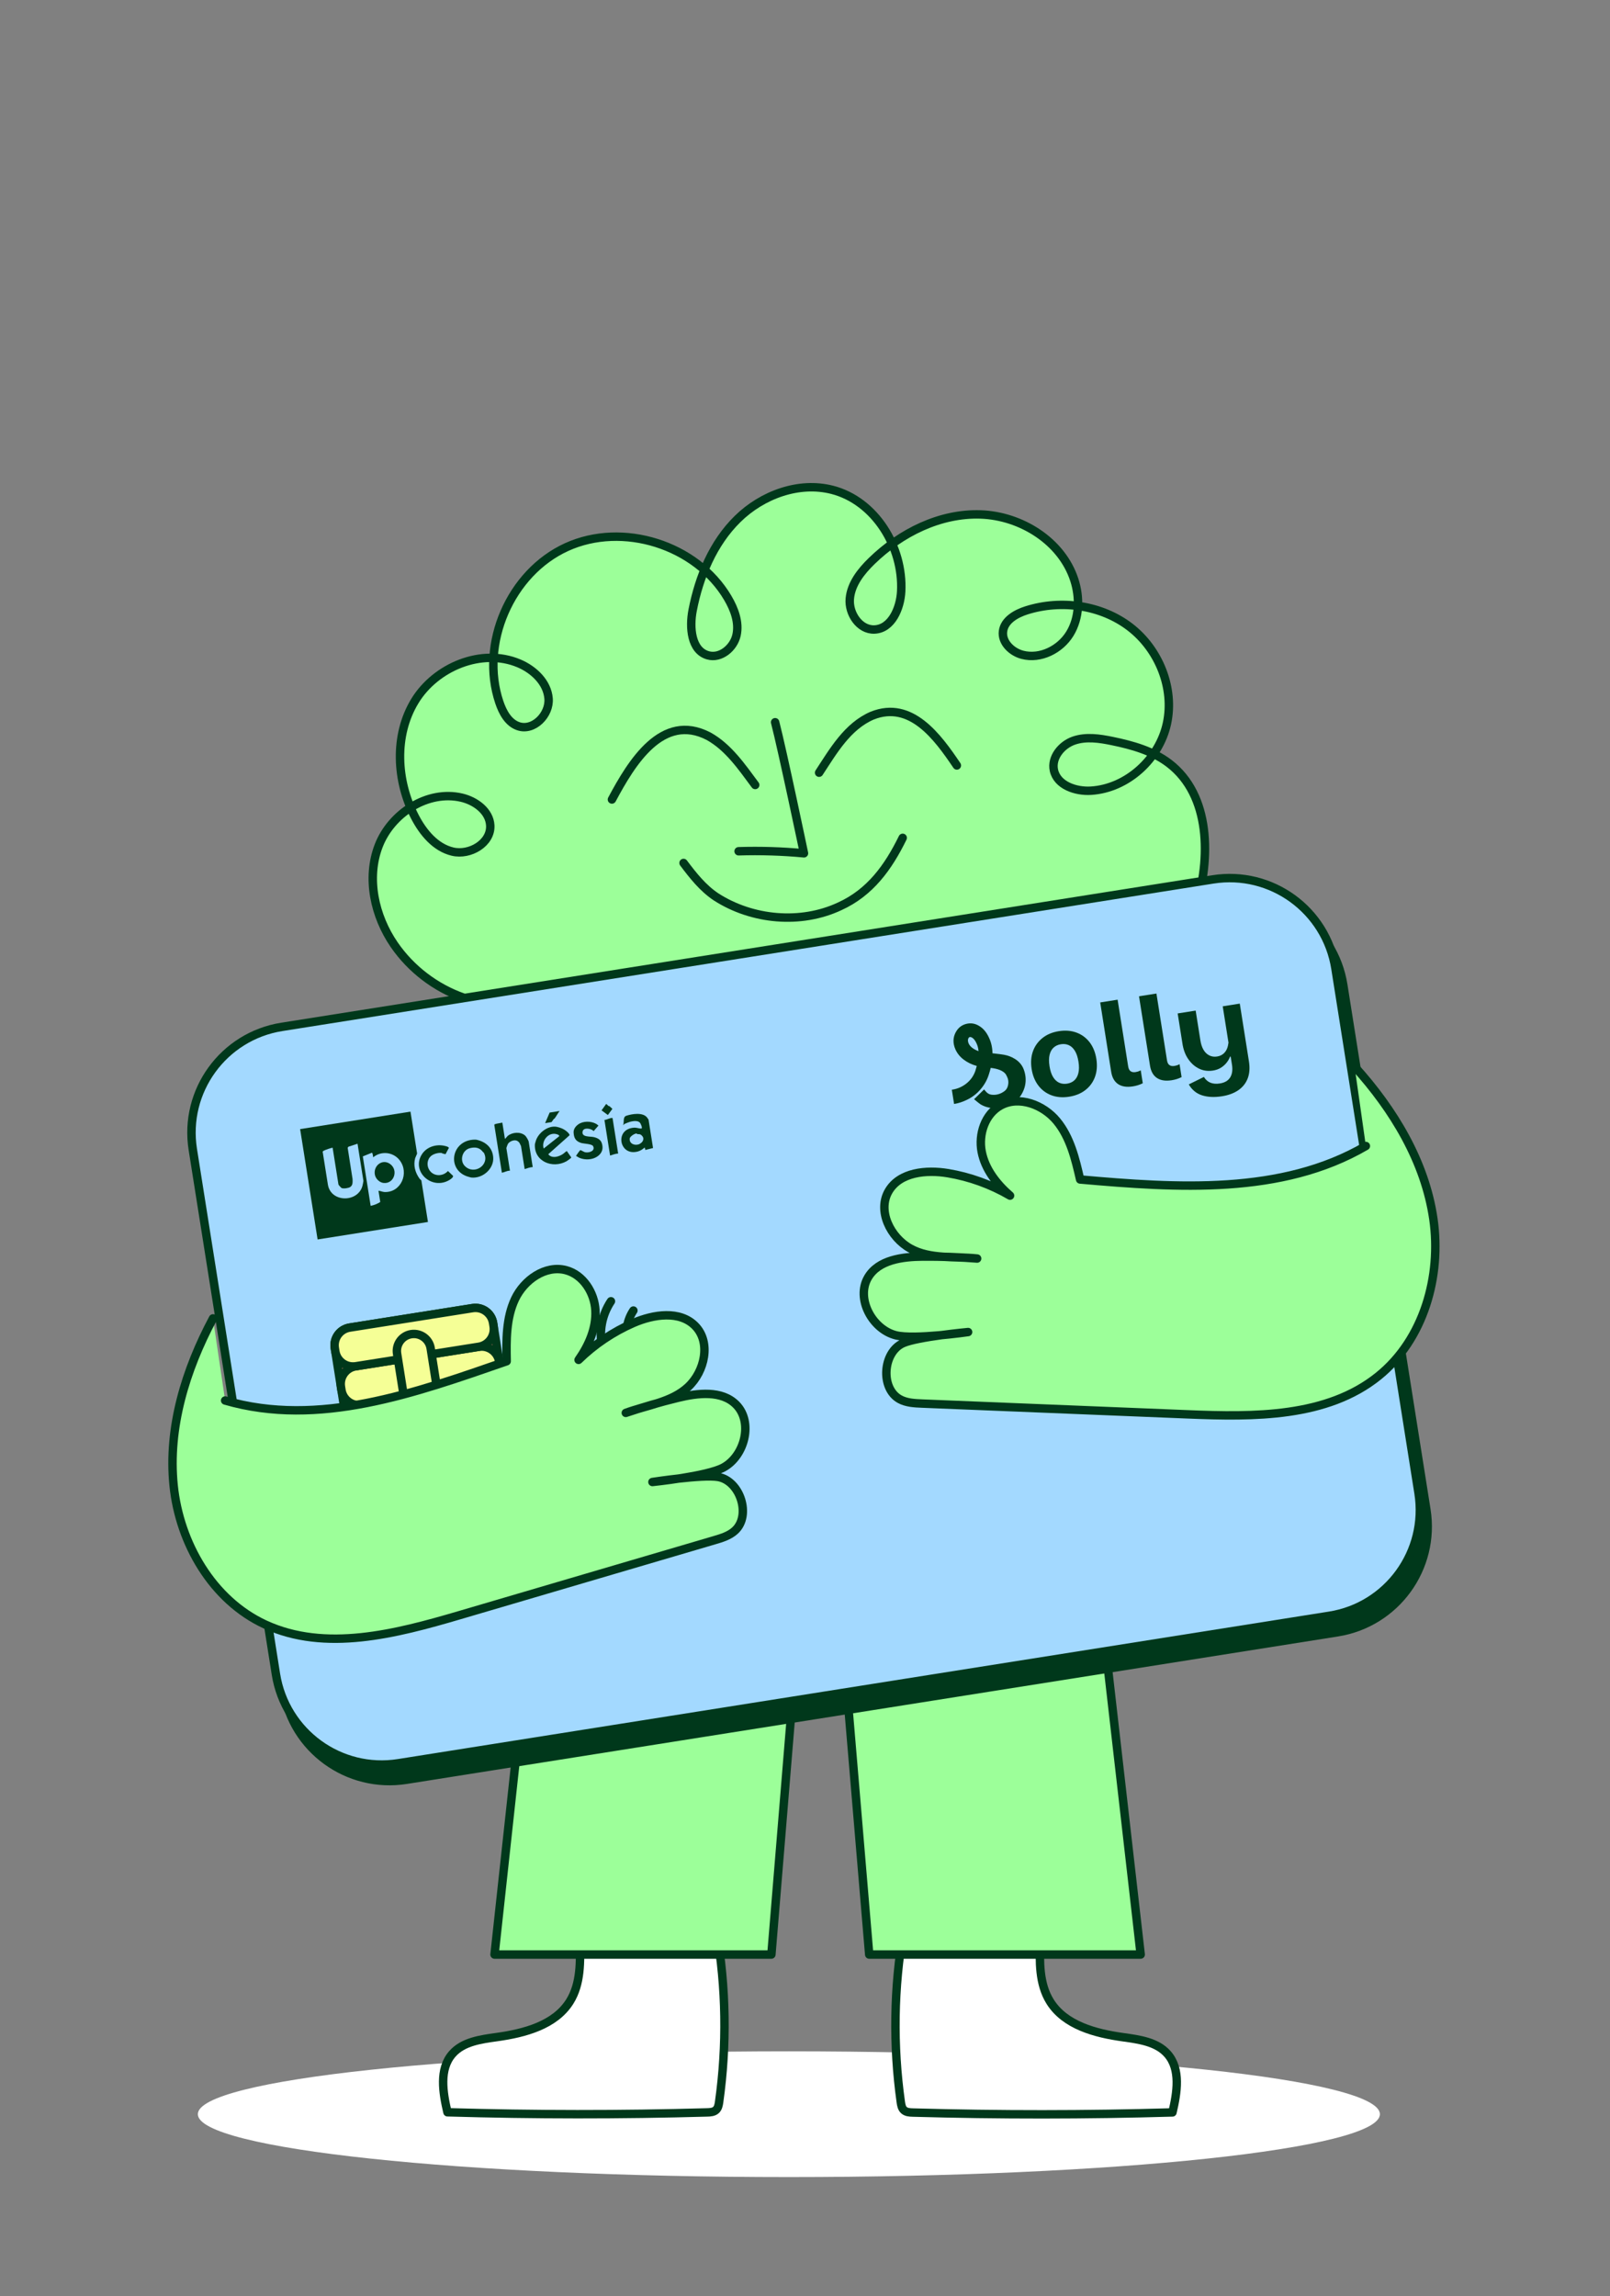 <svg xmlns="http://www.w3.org/2000/svg" xmlns:xlink="http://www.w3.org/1999/xlink" viewBox="0 0 955 1362" width="955" height="1362" preserveAspectRatio="xMidYMid meet" style="width: 100%; height: 100%; transform: translate3d(0px, 0px, 0px); content-visibility: visible;"><rect x="0" y="0" width="955" height="1362" fill="#808080" stroke="none"/><defs><clipPath id="__lottie_element_249"><rect width="955" height="1362" x="0" y="0"></rect></clipPath></defs><g clip-path="url(#__lottie_element_249)"><g transform="matrix(0,0,0,0,459.986,382.121)" opacity="1" style="display: block;"><g opacity="1" transform="matrix(1,0,0,1,622.639,200.568)"><path fill="rgb(251,130,112)" fill-opacity="1" d=" M-25.231,33.592 C-38.773,21.556 -51.133,6.148 -50.032,-12.495 C-49.128,-28.035 -35.739,-39.91 -20.533,-41.12 C-11.237,-42.112 -0.776,-39.047 5.483,-32.26 C8.972,-28.556 10.895,-23.99 11.043,-20.279 C11.262,-15.982 9.149,-12.92 6.031,-12.582 C0.662,-12.386 -3.233,-16.797 -6.217,-23.102 C-10.83,-33.87 -10.188,-47.755 -2.438,-56.434 C10.783,-70.345 30.596,-60.53 39.042,-46.055 C51.134,-26.042 50.786,2.989 49.49,26.043 C48.121,47.287 43.122,70.345 17.375,60.815 C9.889,58.086 2.464,53.54 -4.352,49.166 C-11.587,44.464 -18.616,39.384 -25.099,33.708 C-25.099,33.708 -25.231,33.592 -25.231,33.592z"></path><path stroke-linecap="round" stroke-linejoin="round" fill-opacity="0" stroke="rgb(0,56,27)" stroke-opacity="1" stroke-width="5" d=" M-25.231,33.592 C-38.773,21.556 -51.133,6.148 -50.032,-12.495 C-49.128,-28.035 -35.739,-39.91 -20.533,-41.12 C-11.237,-42.112 -0.776,-39.047 5.483,-32.26 C8.972,-28.556 10.895,-23.99 11.043,-20.279 C11.262,-15.982 9.149,-12.92 6.031,-12.582 C0.662,-12.386 -3.233,-16.797 -6.217,-23.102 C-10.83,-33.87 -10.188,-47.755 -2.438,-56.434 C10.783,-70.345 30.596,-60.53 39.042,-46.055 C51.134,-26.042 50.786,2.989 49.49,26.043 C48.121,47.287 43.122,70.345 17.375,60.815 C9.889,58.086 2.464,53.54 -4.352,49.166 C-11.587,44.464 -18.616,39.384 -25.099,33.708 C-25.099,33.708 -25.231,33.592 -25.231,33.592z"></path></g></g><g transform="matrix(0,0,0,0,459.986,382.121)" opacity="1" style="display: block;"><g opacity="1" transform="matrix(1,0,0,1,673.755,15.924)"><path fill="rgb(251,130,112)" fill-opacity="1" d=" M-32.311,-6.128 C-31.443,-16.922 -28.54,-28.365 -19.249,-34.551 C-11.509,-39.714 -1.024,-37.6 5.027,-30.781 C8.847,-26.702 11.15,-20.608 10.165,-15.178 C9.653,-12.18 8.168,-9.619 6.45,-8.212 C4.479,-6.562 2.257,-6.467 0.974,-7.833 C-1.053,-10.324 -0.35,-13.771 1.584,-17.463 C5.061,-23.541 11.917,-28.233 18.848,-27.659 C30.244,-26.358 32.693,-13.373 28.827,-4.132 C23.631,8.842 9.654,19.125 -1.812,26.806 C-12.441,33.8 -25.241,39.715 -29.962,24 C-31.355,19.446 -31.859,14.267 -32.226,9.439 C-32.586,4.295 -32.693,-0.887 -32.319,-6.024 C-32.319,-6.024 -32.311,-6.128 -32.311,-6.128z"></path><path stroke-linecap="round" stroke-linejoin="round" fill-opacity="0" stroke="rgb(0,56,27)" stroke-opacity="1" stroke-width="5" d=" M-32.311,-6.128 C-31.443,-16.922 -28.54,-28.365 -19.249,-34.551 C-11.509,-39.714 -1.024,-37.6 5.027,-30.781 C8.847,-26.702 11.15,-20.608 10.165,-15.178 C9.653,-12.18 8.168,-9.619 6.45,-8.212 C4.479,-6.562 2.257,-6.467 0.974,-7.833 C-1.053,-10.324 -0.35,-13.771 1.584,-17.463 C5.061,-23.541 11.917,-28.233 18.848,-27.659 C30.244,-26.358 32.693,-13.373 28.827,-4.132 C23.631,8.842 9.654,19.125 -1.812,26.806 C-12.441,33.8 -25.241,39.715 -29.962,24 C-31.355,19.446 -31.859,14.267 -32.226,9.439 C-32.586,4.295 -32.693,-0.887 -32.319,-6.024 C-32.319,-6.024 -32.311,-6.128 -32.311,-6.128z"></path></g></g><g transform="matrix(0,0,0,0,459.986,382.121)" opacity="1" style="display: block;"><g opacity="1" transform="matrix(1,0,0,1,458.734,43.181)"><path fill="rgb(251,130,112)" fill-opacity="1" d=" M-39.106,14.013 C-47.864,-2.145 -54.332,-21.111 -46.842,-38.512 C-40.611,-53.022 -23.737,-59.723 -8.816,-55.625 C0.394,-53.36 9.312,-46.822 12.937,-38.187 C14.985,-33.448 15.244,-28.428 14.103,-24.838 C12.827,-20.665 9.754,-18.473 6.664,-19.229 C1.475,-20.896 -0.718,-26.449 -1.386,-33.493 C-2.066,-45.357 3.344,-58.379 13.735,-63.98 C31.15,-72.681 46.656,-56.475 49.712,-39.752 C54.332,-16.486 43.971,11.084 34.77,32.625 C26.126,52.415 13.395,72.681 -7.871,54.697 C-14.069,49.508 -19.581,42.608 -24.572,36.08 C-29.848,29.097 -34.799,21.823 -39.021,14.169 C-39.021,14.169 -39.106,14.013 -39.106,14.013z"></path><path stroke-linecap="round" stroke-linejoin="round" fill-opacity="0" stroke="rgb(0,56,27)" stroke-opacity="1" stroke-width="5" d=" M-39.106,14.013 C-47.864,-2.145 -54.332,-21.111 -46.842,-38.512 C-40.611,-53.022 -23.737,-59.723 -8.816,-55.625 C0.394,-53.36 9.312,-46.822 12.937,-38.187 C14.985,-33.448 15.244,-28.428 14.103,-24.838 C12.827,-20.665 9.754,-18.473 6.664,-19.229 C1.475,-20.896 -0.718,-26.449 -1.386,-33.493 C-2.066,-45.357 3.344,-58.379 13.735,-63.98 C31.15,-72.681 46.656,-56.475 49.712,-39.752 C54.332,-16.486 43.971,11.084 34.77,32.625 C26.126,52.415 13.395,72.681 -7.871,54.697 C-14.069,49.508 -19.581,42.608 -24.572,36.08 C-29.848,29.097 -34.799,21.823 -39.021,14.169 C-39.021,14.169 -39.106,14.013 -39.106,14.013z"></path></g></g><g transform="matrix(0,0,0,0,459.986,382.121)" opacity="1" style="display: block;"><g opacity="1" transform="matrix(1,0,0,1,307.849,116.639)"><path fill="rgb(251,130,112)" fill-opacity="1" d=" M-14.98,20.198 C-23.101,13.035 -30.524,3.856 -29.91,-7.289 C-29.406,-16.579 -21.431,-23.708 -12.345,-24.467 C-6.791,-25.081 -0.532,-23.274 3.225,-19.232 C5.319,-17.026 6.479,-14.301 6.576,-12.084 C6.717,-9.516 5.461,-7.68 3.598,-7.471 C0.39,-7.341 -1.949,-9.969 -3.746,-13.731 C-6.529,-20.156 -6.177,-28.455 -1.565,-33.66 C6.304,-42.006 18.169,-36.185 23.25,-27.554 C30.524,-15.62 30.383,1.731 29.662,15.513 C28.893,28.213 25.959,42.007 10.549,36.371 C6.068,34.757 1.62,32.056 -2.464,29.458 C-6.799,26.665 -11.013,23.645 -14.901,20.268 C-14.901,20.268 -14.98,20.198 -14.98,20.198z"></path><path stroke-linecap="round" stroke-linejoin="round" fill-opacity="0" stroke="rgb(0,56,27)" stroke-opacity="1" stroke-width="5" d=" M-14.98,20.198 C-23.101,13.035 -30.524,3.856 -29.91,-7.289 C-29.406,-16.579 -21.431,-23.708 -12.345,-24.467 C-6.791,-25.081 -0.532,-23.274 3.225,-19.232 C5.319,-17.026 6.479,-14.301 6.576,-12.084 C6.717,-9.516 5.461,-7.68 3.598,-7.471 C0.39,-7.341 -1.949,-9.969 -3.746,-13.731 C-6.529,-20.156 -6.177,-28.455 -1.565,-33.66 C6.304,-42.006 18.169,-36.185 23.25,-27.554 C30.524,-15.62 30.383,1.731 29.662,15.513 C28.893,28.213 25.959,42.007 10.549,36.371 C6.068,34.757 1.62,32.056 -2.464,29.458 C-6.799,26.665 -11.013,23.645 -14.901,20.268 C-14.901,20.268 -14.98,20.198 -14.98,20.198z"></path></g></g><g transform="matrix(0,0,0,0,459.986,382.121)" opacity="1" style="display: block;"><g opacity="1" transform="matrix(1,0,0,1,111.664,35.571)"><path fill="rgb(251,130,112)" fill-opacity="1" d=" M-35.984,-0.946 C-39.331,-14.485 -40.459,-29.648 -31.636,-40.998 C-24.29,-50.464 -10.619,-52.164 -0.443,-46.305 C5.888,-42.883 11.19,-36.379 12.204,-29.345 C12.803,-25.474 12.034,-21.738 10.511,-19.319 C8.777,-16.497 6.102,-15.475 3.976,-16.62 C0.484,-18.835 -0.066,-23.331 0.789,-28.632 C2.555,-37.475 9.013,-46.006 17.714,-48.135 C32.165,-51.2 40.459,-36.338 39.51,-23.473 C38.46,-5.504 25.588,12.765 14.718,26.829 C4.591,39.712 -8.629,52.164 -20.813,34.896 C-24.374,29.902 -27.104,23.783 -29.523,18.036 C-32.064,11.9 -34.311,5.612 -35.951,-0.815 C-35.951,-0.815 -35.984,-0.946 -35.984,-0.946z"></path><path stroke-linecap="round" stroke-linejoin="round" fill-opacity="0" stroke="rgb(0,56,27)" stroke-opacity="1" stroke-width="5" d=" M-35.984,-0.946 C-39.331,-14.485 -40.459,-29.648 -31.636,-40.998 C-24.29,-50.464 -10.619,-52.164 -0.443,-46.305 C5.888,-42.883 11.19,-36.379 12.204,-29.345 C12.803,-25.474 12.034,-21.738 10.511,-19.319 C8.777,-16.497 6.102,-15.475 3.976,-16.62 C0.484,-18.835 -0.066,-23.331 0.789,-28.632 C2.555,-37.475 9.013,-46.006 17.714,-48.135 C32.165,-51.2 40.459,-36.338 39.51,-23.473 C38.46,-5.504 25.588,12.765 14.718,26.829 C4.591,39.712 -8.629,52.164 -20.813,34.896 C-24.374,29.902 -27.104,23.783 -29.523,18.036 C-32.064,11.9 -34.311,5.612 -35.951,-0.815 C-35.951,-0.815 -35.984,-0.946 -35.984,-0.946z"></path></g></g><g transform="matrix(0,0,0,0,459.986,382.121)" opacity="1" style="display: block;"><g opacity="1" transform="matrix(1,0,0,1,73.188,247.696)"><path fill="rgb(251,130,112)" fill-opacity="1" d=" M-14.98,20.198 C-23.101,13.035 -30.524,3.855 -29.91,-7.29 C-29.406,-16.58 -21.431,-23.708 -12.345,-24.467 C-6.792,-25.081 -0.532,-23.274 3.225,-19.232 C5.318,-17.026 6.479,-14.301 6.576,-12.084 C6.717,-9.516 5.461,-7.681 3.598,-7.472 C0.39,-7.342 -1.949,-9.969 -3.747,-13.731 C-6.529,-20.156 -6.177,-28.456 -1.565,-33.662 C6.304,-42.006 18.169,-36.186 23.25,-27.555 C30.524,-15.621 30.383,1.731 29.662,15.513 C28.893,28.213 25.959,42.006 10.549,36.37 C6.068,34.756 1.62,32.056 -2.464,29.458 C-6.799,26.665 -11.013,23.644 -14.901,20.267 C-14.901,20.267 -14.98,20.198 -14.98,20.198z"></path><path stroke-linecap="round" stroke-linejoin="round" fill-opacity="0" stroke="rgb(0,56,27)" stroke-opacity="1" stroke-width="5" d=" M-14.98,20.198 C-23.101,13.035 -30.524,3.855 -29.91,-7.29 C-29.406,-16.58 -21.431,-23.708 -12.345,-24.467 C-6.792,-25.081 -0.532,-23.274 3.225,-19.232 C5.318,-17.026 6.479,-14.301 6.576,-12.084 C6.717,-9.516 5.461,-7.681 3.598,-7.472 C0.39,-7.342 -1.949,-9.969 -3.747,-13.731 C-6.529,-20.156 -6.177,-28.456 -1.565,-33.662 C6.304,-42.006 18.169,-36.186 23.25,-27.555 C30.524,-15.621 30.383,1.731 29.662,15.513 C28.893,28.213 25.959,42.006 10.549,36.37 C6.068,34.756 1.62,32.056 -2.464,29.458 C-6.799,26.665 -11.013,23.644 -14.901,20.267 C-14.901,20.267 -14.98,20.198 -14.98,20.198z"></path></g></g><g transform="matrix(1,0,0,1,-522.5,-319)" opacity="1" style="display: block;"><g opacity="1" transform="matrix(1,0,0,1,609.5,388.5)"><g opacity="1" transform="matrix(1,0,0,1,380.936,1184.5)"><path fill="rgb(255,255,255)" fill-opacity="1" d=" M350.583,0 C350.583,20.595 193.622,37.292 0,37.292 C-193.622,37.292 -350.583,20.595 -350.583,0 C-350.583,-20.596 -193.622,-37.292 0,-37.292 C193.622,-37.292 350.583,-20.596 350.583,0z"></path></g></g><g opacity="1" transform="matrix(1,0,0,1,609.5,388.5)"><g opacity="1" transform="matrix(1,0,0,1,380.786,370.155)"><path fill="rgb(156,255,153)" fill-opacity="1" d=" M-124.43,167.783 C-159.442,165.423 -176.339,157.843 -192.866,152.07 C-209.393,146.297 -223.996,135.154 -233.928,120.737 C-245.644,103.731 -250.603,81.178 -243.132,61.925 C-235.661,42.673 -214.09,28.76 -193.981,33.462 C-185.731,35.391 -177.428,41.472 -176.979,49.932 C-176.42,60.438 -189.077,67.886 -199.316,65.463 C-209.554,63.039 -216.918,54.035 -221.754,44.691 C-232.713,23.511 -234.125,-3.375 -221.76,-23.766 C-209.394,-44.157 -182.061,-55.432 -160.063,-46.223 C-151.199,-42.512 -143.134,-34.878 -142.384,-25.298 C-141.634,-15.717 -151.311,-5.806 -160.394,-8.943 C-166.302,-10.984 -169.62,-17.202 -171.614,-23.126 C-183.297,-57.837 -165.057,-99.928 -131.74,-115.138 C-98.423,-130.348 -54.672,-116.558 -36.098,-84.992 C-32.171,-78.318 -29.233,-70.475 -30.91,-62.915 C-32.586,-55.354 -40.404,-48.842 -47.852,-50.961 C-57.828,-53.801 -58.917,-67.488 -56.939,-77.67 C-53.041,-97.743 -44.831,-117.538 -30.235,-131.859 C-15.639,-146.18 6.038,-154.19 25.848,-149.121 C51.302,-142.606 68.091,-115.167 66.769,-88.925 C66.258,-78.782 61.017,-66.652 50.867,-66.276 C42.06,-65.95 35.515,-75.764 36.292,-84.543 C37.069,-93.322 42.975,-100.763 49.293,-106.907 C66.541,-123.68 89.827,-135.327 113.872,-134.516 C137.917,-133.706 161.992,-118.624 169.444,-95.749 C172.857,-85.271 172.576,-73.222 166.833,-63.817 C161.09,-54.412 149.311,-48.479 138.651,-51.271 C132.283,-52.938 126.324,-58.682 127.161,-65.211 C128.003,-71.775 134.878,-75.679 141.191,-77.666 C161.728,-84.13 185.454,-80.825 202.523,-67.702 C219.592,-54.579 228.954,-31.571 224.406,-10.527 C219.858,10.518 200.836,28.007 179.347,29.34 C170.228,29.906 159.279,26.136 157.356,17.203 C155.734,9.663 161.86,2.165 169.146,-0.365 C176.433,-2.894 184.439,-1.673 191.993,-0.116 C203.927,2.344 216.04,5.738 225.714,13.145 C250.363,32.018 250.603,69.434 241.361,99.07 C234.063,122.472 220.202,146.382 196.966,154.191"></path><path stroke-linecap="round" stroke-linejoin="round" fill-opacity="0" stroke="rgb(0,56,27)" stroke-opacity="1" stroke-width="5" d=" M-124.43,167.783 C-159.442,165.423 -176.339,157.843 -192.866,152.07 C-209.393,146.297 -223.996,135.154 -233.928,120.737 C-245.644,103.731 -250.603,81.178 -243.132,61.925 C-235.661,42.673 -214.09,28.76 -193.981,33.462 C-185.731,35.391 -177.428,41.472 -176.979,49.932 C-176.42,60.438 -189.077,67.886 -199.316,65.463 C-209.554,63.039 -216.918,54.035 -221.754,44.691 C-232.713,23.511 -234.125,-3.375 -221.76,-23.766 C-209.394,-44.157 -182.061,-55.432 -160.063,-46.223 C-151.199,-42.512 -143.134,-34.878 -142.384,-25.298 C-141.634,-15.717 -151.311,-5.806 -160.394,-8.943 C-166.302,-10.984 -169.62,-17.202 -171.614,-23.126 C-183.297,-57.837 -165.057,-99.928 -131.74,-115.138 C-98.423,-130.348 -54.672,-116.558 -36.098,-84.992 C-32.171,-78.318 -29.233,-70.475 -30.91,-62.915 C-32.586,-55.354 -40.404,-48.842 -47.852,-50.961 C-57.828,-53.801 -58.917,-67.488 -56.939,-77.67 C-53.041,-97.743 -44.831,-117.538 -30.235,-131.859 C-15.639,-146.18 6.038,-154.19 25.848,-149.121 C51.302,-142.606 68.091,-115.167 66.769,-88.925 C66.258,-78.782 61.017,-66.652 50.867,-66.276 C42.06,-65.95 35.515,-75.764 36.292,-84.543 C37.069,-93.322 42.975,-100.763 49.293,-106.907 C66.541,-123.68 89.827,-135.327 113.872,-134.516 C137.917,-133.706 161.992,-118.624 169.444,-95.749 C172.857,-85.271 172.576,-73.222 166.833,-63.817 C161.09,-54.412 149.311,-48.479 138.651,-51.271 C132.283,-52.938 126.324,-58.682 127.161,-65.211 C128.003,-71.775 134.878,-75.679 141.191,-77.666 C161.728,-84.13 185.454,-80.825 202.523,-67.702 C219.592,-54.579 228.954,-31.571 224.406,-10.527 C219.858,10.518 200.836,28.007 179.347,29.34 C170.228,29.906 159.279,26.136 157.356,17.203 C155.734,9.663 161.86,2.165 169.146,-0.365 C176.433,-2.894 184.439,-1.673 191.993,-0.116 C203.927,2.344 216.04,5.738 225.714,13.145 C250.363,32.018 250.603,69.434 241.361,99.07 C234.063,122.472 220.202,146.382 196.966,154.191"></path></g></g><g opacity="1" transform="matrix(1,0,0,1,609.5,388.5)"><g opacity="1" transform="matrix(1,0,0,1,318.47,378.778)"><path stroke-linecap="round" stroke-linejoin="round" fill-opacity="0" stroke="rgb(0,56,27)" stroke-opacity="1" stroke-width="5" d=" M-42.491,25.927 C-30.875,4.182 -12.703,-25.927 14.824,-11.605 C26.516,-5.162 34.514,6.58 42.491,17.317"></path></g></g><g opacity="1" transform="matrix(1,0,0,1,609.5,388.5)"><g opacity="1" transform="matrix(1,0,0,1,439.72,367.273)"><path stroke-linecap="round" stroke-linejoin="round" fill-opacity="0" stroke="rgb(0,56,27)" stroke-opacity="1" stroke-width="5" d=" M-40.859,21.537 C-32.408,8.641 -24.032,-6.003 -9.371,-12.312 C13.647,-21.538 29.506,0.421 40.859,17.248"></path></g></g><g opacity="1" transform="matrix(1,0,0,1,609.5,388.5)"><g opacity="1" transform="matrix(1,0,0,1,370.503,397.752)"><path stroke-linecap="round" stroke-linejoin="round" fill-opacity="0" stroke="rgb(0,56,27)" stroke-opacity="1" stroke-width="5" d=" M2.277,-38.87 C6.713,-21.711 19.392,38.87 19.392,38.87 C6.506,37.659 -6.455,37.252 -19.392,37.656"></path></g></g><g opacity="1" transform="matrix(1,0,0,1,609.5,388.5)"><g opacity="1" transform="matrix(1,0,0,1,383.452,453.169)"><path stroke-linecap="round" stroke-linejoin="round" fill-opacity="0" stroke="rgb(0,56,27)" stroke-opacity="1" stroke-width="5" d=" M-64.995,-10.817 C-59.389,-3.358 -53.559,4.056 -45.72,9.29 C-24.239,23.126 4.546,25.717 27.592,14.922 C45.718,6.703 56.473,-8.317 64.995,-25.717"></path></g></g><g opacity="1" transform="matrix(1,0,0,1,609.5,388.5)"><g opacity="1" transform="matrix(1,0,0,1,258.829,1130.404)"><path fill="rgb(255,255,255)" fill-opacity="1" d=" M-1.974,-48.968 C-1.506,-36.554 -1.252,-23.29 -7.838,-12.756 C-16.62,1.292 -34.622,6.047 -51.029,8.343 C-60.592,9.681 -71.165,11.06 -77.516,18.334 C-85.444,27.413 -83.161,41.213 -80.415,52.949 C-29.079,54.451 22.3,54.478 73.637,53.031 C75.491,52.979 77.519,52.857 78.88,51.597 C80.165,50.409 80.494,48.535 80.736,46.802 C85.443,13.231 84.91,-21.07 79.163,-54.478"></path><path stroke-linecap="round" stroke-linejoin="round" fill-opacity="0" stroke="rgb(0,56,27)" stroke-opacity="1" stroke-width="5" d=" M-1.974,-48.968 C-1.506,-36.554 -1.252,-23.29 -7.838,-12.756 C-16.62,1.292 -34.622,6.047 -51.029,8.343 C-60.592,9.681 -71.165,11.06 -77.516,18.334 C-85.444,27.413 -83.161,41.213 -80.415,52.949 C-29.079,54.451 22.3,54.478 73.637,53.031 C75.491,52.979 77.519,52.857 78.88,51.597 C80.165,50.409 80.494,48.535 80.736,46.802 C85.443,13.231 84.91,-21.07 79.163,-54.478"></path></g></g><g opacity="1" transform="matrix(1,0,0,1,630.914,388.583)"><g opacity="1" transform="matrix(1,0,0,1,506.644,1130.404)"><path fill="rgb(255,255,255)" fill-opacity="1" d=" M1.974,-48.968 C1.506,-36.554 1.251,-23.29 7.837,-12.756 C16.619,1.292 34.622,6.047 51.029,8.343 C60.593,9.681 71.164,11.06 77.516,18.334 C85.443,27.413 83.161,41.213 80.415,52.949 C29.079,54.451 -22.299,54.478 -73.637,53.031 C-75.49,52.979 -77.52,52.857 -78.881,51.597 C-80.165,50.409 -80.494,48.535 -80.737,46.802 C-85.443,13.231 -84.911,-21.07 -79.163,-54.478"></path><path stroke-linecap="round" stroke-linejoin="round" fill-opacity="0" stroke="rgb(0,56,27)" stroke-opacity="1" stroke-width="5" d=" M1.974,-48.968 C1.506,-36.554 1.251,-23.29 7.837,-12.756 C16.619,1.292 34.622,6.047 51.029,8.343 C60.593,9.681 71.164,11.06 77.516,18.334 C85.443,27.413 83.161,41.213 80.415,52.949 C29.079,54.451 -22.299,54.478 -73.637,53.031 C-75.49,52.979 -77.52,52.857 -78.881,51.597 C-80.165,50.409 -80.494,48.535 -80.737,46.802 C-85.443,13.231 -84.911,-21.07 -79.163,-54.478"></path></g></g><g opacity="1" transform="matrix(1,0,0,1,609.5,388.5)"><g opacity="1" transform="matrix(1,0,0,1,297.543,979.346)"><path fill="rgb(156,255,153)" fill-opacity="1" d=" M-68.031,-102.472 C-68.031,-102.472 -91.201,110.458 -91.201,110.458 C-91.201,110.458 73.019,110.458 73.019,110.458 C73.019,110.458 91.201,-110.458 91.201,-110.458"></path><path stroke-linecap="round" stroke-linejoin="round" fill-opacity="0" stroke="rgb(0,56,27)" stroke-opacity="1" stroke-width="5" d=" M-68.031,-102.472 C-68.031,-102.472 -91.201,110.458 -91.201,110.458 C-91.201,110.458 73.019,110.458 73.019,110.458 C73.019,110.458 91.201,-110.458 91.201,-110.458"></path></g></g><g opacity="1" transform="matrix(1,0,0,1,609.5,388.5)"><g opacity="1" transform="matrix(1,0,0,1,499.786,972.408)"><path fill="rgb(156,255,153)" fill-opacity="1" d=" M-89.829,-103.519 C-89.829,-103.519 -71.198,117.396 -71.198,117.396 C-71.198,117.396 89.829,117.396 89.829,117.396 C89.829,117.396 62.974,-117.396 62.974,-117.396"></path><path stroke-linecap="round" stroke-linejoin="round" fill-opacity="0" stroke="rgb(0,56,27)" stroke-opacity="1" stroke-width="5" d=" M-89.829,-103.519 C-89.829,-103.519 -71.198,117.396 -71.198,117.396 C-71.198,117.396 89.829,117.396 89.829,117.396 C89.829,117.396 62.974,-117.396 62.974,-117.396"></path></g></g></g><g transform="matrix(1,0,0,1,-520.022,-318.793)" opacity="1" style="display: block;"><g opacity="1" transform="matrix(1,0,0,1,609.5,388.5)"><g opacity="1" transform="matrix(1,0,0,1,393.064,723.823)"><path fill="rgb(0,56,27)" fill-opacity="1" d=" M310.714,174.641 C310.714,174.641 -241.54,262.109 -241.54,262.109 C-276.201,267.599 -308.751,243.951 -314.24,209.29 C-314.24,209.29 -363.535,-101.942 -363.535,-101.942 C-369.024,-136.603 -345.376,-169.151 -310.715,-174.641 C-310.715,-174.641 241.54,-262.109 241.54,-262.109 C276.201,-267.599 308.749,-243.951 314.239,-209.29 C314.239,-209.29 363.534,101.942 363.534,101.942 C369.024,136.602 345.375,169.151 310.714,174.641z"></path><path stroke-linecap="round" stroke-linejoin="round" fill-opacity="0" stroke="rgb(0,56,27)" stroke-opacity="1" stroke-width="5" d=" M310.714,174.641 C310.714,174.641 -241.54,262.109 -241.54,262.109 C-276.201,267.599 -308.751,243.951 -314.24,209.29 C-314.24,209.29 -363.535,-101.942 -363.535,-101.942 C-369.024,-136.603 -345.376,-169.151 -310.715,-174.641 C-310.715,-174.641 241.54,-262.109 241.54,-262.109 C276.201,-267.599 308.749,-243.951 314.239,-209.29 C314.239,-209.29 363.534,101.942 363.534,101.942 C369.024,136.602 345.375,169.151 310.714,174.641z"></path></g></g><g opacity="1" transform="matrix(1,0,0,1,609.5,388.5)"><g opacity="1" transform="matrix(1,0,0,1,388.425,714.011)"><path fill="rgb(163,217,255)" fill-opacity="1" d=" M310.715,174.641 C310.715,174.641 -241.54,262.11 -241.54,262.11 C-276.201,267.599 -308.75,243.951 -314.24,209.29 C-314.24,209.29 -363.534,-101.941 -363.534,-101.941 C-369.024,-136.602 -345.375,-169.151 -310.714,-174.641 C-310.714,-174.641 241.54,-262.109 241.54,-262.109 C276.202,-267.599 308.75,-243.951 314.24,-209.29 C314.24,-209.29 363.534,101.942 363.534,101.942 C369.024,136.603 345.376,169.151 310.715,174.641z"></path><path stroke-linecap="round" stroke-linejoin="round" fill-opacity="0" stroke="rgb(0,56,27)" stroke-opacity="1" stroke-width="5" d=" M310.715,174.641 C310.715,174.641 -241.54,262.11 -241.54,262.11 C-276.201,267.599 -308.75,243.951 -314.24,209.29 C-314.24,209.29 -363.534,-101.941 -363.534,-101.941 C-369.024,-136.602 -345.375,-169.151 -310.714,-174.641 C-310.714,-174.641 241.54,-262.109 241.54,-262.109 C276.202,-267.599 308.75,-243.951 314.24,-209.29 C314.24,-209.29 363.534,101.942 363.534,101.942 C369.024,136.603 345.376,169.151 310.715,174.641z"></path></g></g><g opacity="1" transform="matrix(1,0,0,1,609.5,388.5)"><g opacity="1" transform="matrix(1,0,0,1,497.063,562.322)"><path fill="rgb(0,56,27)" fill-opacity="1" d=" M20.252,1.206 C21.423,3.787 21.949,6.434 21.831,9.146 C21.712,11.86 20.921,14.464 19.457,16.96 C17.992,19.458 16.097,21.344 13.772,22.618 C11.453,23.938 8.842,24.77 5.94,25.111 C3.037,25.452 0.323,25.178 -2.201,24.291 C-3.113,23.959 -3.99,23.548 -4.828,23.061 C-5.522,22.598 -6.83,21.565 -8.752,19.961 C-8.752,19.961 -2.805,14.156 -2.805,14.156 C-2.025,15.176 -1.283,15.942 -0.581,16.45 C0.118,16.959 0.999,17.251 2.059,17.321 C4.473,17.51 6.736,16.889 8.846,15.458 C9.104,15.274 9.274,15.153 9.36,15.091 C10.381,14.31 11.052,13.203 11.374,11.768 C11.694,10.334 11.662,9.004 11.278,7.778 C11.013,7.009 10.785,6.472 10.594,6.168 C10.374,5.678 10.14,5.263 9.895,4.919 C8.308,3.025 5.379,1.844 1.108,1.375 C0.859,2.512 0.508,3.76 0.055,5.119 C-0.948,8.425 -2.617,11.432 -4.953,14.138 C-7.291,16.846 -10.015,18.922 -13.123,20.368 C-15.604,21.573 -18.099,22.373 -20.612,22.771 C-20.612,22.771 -21.949,14.327 -21.949,14.327 C-18.731,13.865 -15.872,12.649 -13.37,10.678 C-10.869,8.708 -9.091,6.235 -8.036,3.253 C-7.783,2.451 -7.504,1.501 -7.201,0.404 C-7.162,0.35 -7.146,0.298 -7.153,0.252 C-7.206,0.213 -7.284,0.178 -7.384,0.146 C-10.127,-0.611 -12.608,-1.817 -14.824,-3.469 C-17.041,-5.121 -18.697,-7.148 -19.793,-9.549 C-21.36,-13.116 -21.341,-16.457 -19.736,-19.573 C-18.351,-22.271 -16.249,-23.987 -13.433,-24.719 C-10.616,-25.451 -7.929,-24.971 -5.372,-23.279 C-3.092,-21.827 -1.251,-19.542 0.148,-16.427 C1.435,-13.721 2.107,-10.679 2.166,-7.303 C5.855,-6.886 8.095,-6.598 8.884,-6.437 C11.335,-6.013 13.582,-5.153 15.623,-3.855 C17.664,-2.557 19.208,-0.87 20.252,1.206z M-9.138,-10.021 C-8.237,-9.448 -7.23,-8.962 -6.117,-8.566 C-6.229,-10.169 -6.612,-11.682 -7.266,-13.106 C-8.004,-14.752 -8.85,-15.883 -9.806,-16.496 C-10.175,-16.723 -10.507,-16.86 -10.801,-16.91 C-11.343,-17.013 -11.752,-16.819 -12.032,-16.322 C-12.311,-15.824 -12.426,-15.268 -12.375,-14.657 C-12.189,-12.874 -11.11,-11.329 -9.138,-10.021z"></path></g></g><g opacity="1" transform="matrix(1,0,0,1,609.5,388.5)"><g opacity="1" transform="matrix(1,0,0,1,541.651,561.354)"><path fill="rgb(0,56,27)" fill-opacity="1" d=" M3.076,19.435 C-0.786,20.046 -4.288,19.765 -7.429,18.594 C-10.572,17.423 -13.167,15.497 -15.212,12.817 C-17.257,10.136 -18.583,6.889 -19.186,3.074 C-19.805,-0.833 -19.552,-4.354 -18.427,-7.49 C-17.303,-10.624 -15.429,-13.245 -12.806,-15.354 C-10.183,-17.461 -6.942,-18.823 -3.08,-19.435 C0.782,-20.046 4.283,-19.766 7.425,-18.594 C10.567,-17.422 13.16,-15.508 15.202,-12.852 C17.244,-10.194 18.575,-6.912 19.194,-3.003 C19.805,0.858 19.55,4.367 18.429,7.525 C17.307,10.683 15.434,13.304 12.808,15.389 C10.181,17.474 6.937,18.824 3.076,19.435z M1.849,11.688 C3.57,11.416 5.004,10.759 6.151,9.719 C7.298,8.679 8.093,7.231 8.538,5.372 C8.983,3.513 8.999,1.282 8.586,-1.324 C8.16,-4.021 7.449,-6.174 6.455,-7.782 C5.46,-9.388 4.258,-10.51 2.847,-11.146 C1.434,-11.78 -0.132,-11.96 -1.853,-11.688 C-3.575,-11.415 -5.009,-10.758 -6.155,-9.719 C-7.302,-8.679 -8.1,-7.241 -8.547,-5.406 C-8.997,-3.57 -9.006,-1.302 -8.58,1.395 C-8.16,4.046 -7.454,6.175 -6.46,7.783 C-5.465,9.39 -4.263,10.511 -2.851,11.146 C-1.439,11.781 0.127,11.961 1.849,11.688z"></path></g></g><g opacity="1" transform="matrix(1,0,0,1,609.5,388.5)"><g opacity="1" transform="matrix(1,0,0,1,575.753,549.234)"><path fill="rgb(0,56,27)" fill-opacity="1" d=" M6.773,25.426 C3.144,26 0.223,25.557 -1.986,24.094 C-4.198,22.632 -5.575,20.182 -6.12,16.738 C-6.12,16.738 -12.63,-24.364 -12.63,-24.364 C-12.63,-24.364 -2.302,-26 -2.302,-26 C-2.302,-26 3.974,13.636 3.974,13.636 C4.188,14.986 4.671,15.923 5.422,16.447 C6.172,16.973 7.153,17.14 8.363,16.947 C8.782,16.882 9.251,16.771 9.776,16.615 C10.299,16.461 10.846,16.222 11.415,15.893 C11.415,15.893 12.63,23.569 12.63,23.569 C11.658,24.055 10.695,24.446 9.74,24.74 C8.785,25.034 7.795,25.264 6.773,25.426z"></path></g></g><g opacity="1" transform="matrix(1,0,0,1,609.5,388.5)"><g opacity="1" transform="matrix(1,0,0,1,598.78,545.587)"><path fill="rgb(0,56,27)" fill-opacity="1" d=" M6.772,25.426 C3.144,26 0.223,25.557 -1.987,24.095 C-4.198,22.633 -5.575,20.181 -6.121,16.738 C-6.121,16.738 -12.63,-24.364 -12.63,-24.364 C-12.63,-24.364 -2.302,-26 -2.302,-26 C-2.302,-26 3.975,13.636 3.975,13.636 C4.189,14.987 4.67,15.923 5.421,16.447 C6.172,16.973 7.152,17.139 8.363,16.947 C8.781,16.881 9.252,16.771 9.777,16.616 C10.299,16.462 10.846,16.221 11.415,15.892 C11.415,15.892 12.63,23.569 12.63,23.569 C11.658,24.055 10.695,24.447 9.74,24.741 C8.785,25.035 7.795,25.264 6.772,25.426z"></path></g></g><g opacity="1" transform="matrix(1,0,0,1,609.5,388.5)"><g opacity="1" transform="matrix(1,0,0,1,630.518,553.395)"><path fill="rgb(0,56,27)" fill-opacity="1" d=" M5.285,-26.23 C5.285,-26.23 15.404,-27.834 15.404,-27.834 C15.404,-27.834 20.831,6.43 20.831,6.43 C21.442,10.291 21.199,13.655 20.104,16.524 C19.008,19.391 17.16,21.722 14.559,23.518 C11.958,25.312 8.727,26.516 4.866,27.127 C0.4,27.834 -3.527,27.658 -6.913,26.597 C-10.301,25.535 -12.945,23.368 -14.846,20.092 C-14.846,20.092 -5.891,15.669 -5.891,15.669 C-4.866,17.319 -3.565,18.459 -1.986,19.092 C-0.408,19.724 1.451,19.872 3.592,19.533 C6.429,19.083 8.45,17.916 9.655,16.033 C10.858,14.149 11.243,11.692 10.811,8.661 C10.811,8.661 10.005,3.567 10.005,3.567 C10.005,3.567 9.656,3.622 9.656,3.622 C9.039,5.15 8.236,6.482 7.248,7.616 C6.259,8.75 5.131,9.68 3.863,10.405 C2.595,11.131 1.146,11.622 -0.482,11.879 C-3.459,12.351 -6.213,11.977 -8.742,10.756 C-11.273,9.536 -13.421,7.634 -15.19,5.053 C-16.957,2.471 -18.106,-0.637 -18.634,-4.273 C-18.634,-4.273 -21.442,-21.998 -21.442,-21.998 C-21.442,-21.998 -10.765,-23.689 -10.765,-23.689 C-10.765,-23.689 -7.957,-5.964 -7.957,-5.964 C-7.611,-3.777 -6.996,-1.931 -6.114,-0.426 C-5.233,1.08 -4.092,2.186 -2.692,2.895 C-1.292,3.603 0.246,3.825 1.921,3.559 C3.64,3.287 5.047,2.599 6.137,1.497 C7.224,0.394 7.966,-1.022 8.36,-2.754 C8.496,-3.395 8.61,-4.034 8.701,-4.668 C8.701,-4.668 5.285,-26.23 5.285,-26.23z"></path></g></g><g opacity="1" transform="matrix(1,0,0,1,609.5,388.5)"><g opacity="1" transform="matrix(1,0,0,1,259.034,729.382)"><path stroke-linecap="round" stroke-linejoin="round" fill-opacity="0" stroke="rgb(0,56,27)" stroke-opacity="1" stroke-width="5" d=" M13.863,32.771 C-7.908,18.344 -13.863,-11 0.565,-32.771"></path></g></g><g opacity="1" transform="matrix(1,0,0,1,609.5,388.5)"><g opacity="1" transform="matrix(1,0,0,1,272.49,727.004)"><path stroke-linecap="round" stroke-linejoin="round" fill-opacity="0" stroke="rgb(0,56,27)" stroke-opacity="1" stroke-width="5" d=" M10.529,24.891 C-6.007,13.933 -10.529,-8.355 0.429,-24.891"></path></g></g><g opacity="1" transform="matrix(1,0,0,1,609.5,388.5)"><g opacity="1" transform="matrix(1,0,0,1,285.946,724.626)"><path stroke-linecap="round" stroke-linejoin="round" fill-opacity="0" stroke="rgb(0,56,27)" stroke-opacity="1" stroke-width="5" d=" M7.196,17.01 C-4.105,9.521 -7.196,-5.709 0.293,-17.01"></path></g></g><g opacity="1" transform="matrix(1,0,0,1,609.5,388.5)"><g opacity="1" transform="matrix(1,0,0,1,299.401,722.248)"><path stroke-linecap="round" stroke-linejoin="round" fill-opacity="0" stroke="rgb(0,56,27)" stroke-opacity="1" stroke-width="5" d=" M3.862,9.13 C-2.203,5.11 -3.862,-3.065 0.158,-9.13"></path></g></g><g opacity="1" transform="matrix(1,0,0,1,609.5,388.5)"><g opacity="1" transform="matrix(1,0,0,1,126.454,627.545)"><path fill="rgb(0,56,27)" fill-opacity="1" d=" M27.544,-37.911 C27.544,-37.911 31.474,-13.101 31.474,-13.101 C31.51,-12.877 30.489,-10.865 30.35,-10.368 C29.132,-6.028 30.37,-1.707 32.937,1.858 C33.149,2.153 33.987,2.765 34.015,2.945 C34.015,2.945 37.911,27.544 37.911,27.544 C37.911,27.544 -27.543,37.911 -27.543,37.911 C-27.543,37.911 -37.911,-27.544 -37.911,-27.544 C-37.911,-27.544 27.544,-37.911 27.544,-37.911z M-18.634,-16.528 C-20.26,-16.158 -22.305,-15.487 -23.812,-14.776 C-23.991,-14.691 -24.518,-14.316 -24.536,-14.141 C-24.536,-14.141 -21.427,5.446 -21.427,5.446 C-19.607,16.168 -3.637,16.06 -0.949,6.167 C-0.85,5.803 -0.334,3.352 -0.359,3.195 C-0.359,3.195 -3.854,-18.869 -3.854,-18.869 C-3.854,-18.869 -9.258,-17.097 -9.258,-17.097 C-9.258,-17.097 -9.71,-16.491 -9.71,-16.491 C-9.71,-16.491 -6.807,2.06 -6.807,2.06 C-6.783,3.776 -6.539,5.766 -8.226,6.822 C-9.314,7.503 -12.051,7.886 -13.255,7.435 C-13.611,7.301 -15.135,5.562 -15.172,5.325 C-15.172,5.325 -18.634,-16.528 -18.634,-16.528z M-0.716,-11.358 C-0.716,-11.358 3.932,17.991 3.932,17.991 C5.884,17.565 7.996,16.772 9.627,15.682 C9.627,15.682 8.574,9.031 8.574,9.031 C9.651,9.075 11.004,9.714 12.057,9.766 C21.928,10.251 27.015,-1.515 21.105,-9.117 C17.323,-13.981 10.178,-14.771 5.432,-10.817 C5.338,-11.27 5.146,-13.509 4.646,-13.524 C4.646,-13.524 -0.716,-11.358 -0.716,-11.358z"></path></g></g><g opacity="1" transform="matrix(1,0,0,1,609.5,388.5)"><g opacity="1" transform="matrix(1,0,0,1,215.119,611.002)"><path fill="rgb(0,56,27)" fill-opacity="1" d=" M-6.628,-14.848 C-6.628,-14.848 -5.089,-5.135 -5.089,-5.135 C-5.089,-5.135 -3.412,-7.001 -3.412,-7.001 C-0.586,-9.217 4.143,-9.588 6.932,-7.141 C7.504,-6.639 8.901,-4.263 9.009,-3.581 C9.009,-3.581 11.401,11.516 11.401,11.516 C9.697,11.595 8.215,12.254 6.611,12.707 C6.611,12.707 4.454,-0.911 4.454,-0.911 C4.438,-1.007 3.75,-2.455 3.65,-2.633 C3.087,-3.634 1.959,-4.36 0.782,-4.344 C-0.706,-4.324 -2.513,-3.481 -3.328,-2.214 C-3.5,-1.945 -4.256,0.119 -4.236,0.249 C-4.236,0.249 -2.113,13.656 -2.113,13.656 C-3.926,13.649 -5.231,14.605 -6.902,14.848 C-6.902,14.848 -11.401,-13.551 -11.401,-13.551 C-11.301,-13.779 -11.152,-13.872 -10.923,-13.952 C-9.734,-14.363 -7.892,-14.542 -6.628,-14.848z"></path></g></g><g opacity="1" transform="matrix(1,0,0,1,609.5,388.5)"><g opacity="1" transform="matrix(1,0,0,1,189.68,617.838)"><path fill="rgb(0,56,27)" fill-opacity="1" d=" M3.254,-11.575 C8.619,-10.483 12.871,-7.146 13.388,-1.241 C13.996,5.708 7.127,11.631 0.321,10.884 C0.235,10.875 -0.973,10.538 -1.27,10.456 C-13.996,6.946 -12.006,-10.341 1.261,-11.543 C1.645,-11.578 2.977,-11.631 3.254,-11.575z M7.39,-4.157 C5.42,-6.93 2.703,-7.354 -0.532,-6.497 C-4.984,-5.316 -6.679,0.852 -3.386,4.11 C2.255,9.691 11.687,3.265 7.82,-3.847 C7.682,-4.102 7.438,-4.09 7.39,-4.157z"></path></g></g><g opacity="1" transform="matrix(1,0,0,1,609.5,388.5)"><g opacity="1" transform="matrix(1,0,0,1,238.228,610.674)"><path fill="rgb(0,56,27)" fill-opacity="1" d=" M2.636,-12.002 C4.666,-11.589 6.873,-10.698 8.543,-9.215 C9.08,-8.738 10.293,-7.68 10.094,-6.98 C10.094,-6.98 -2.484,4.211 -2.484,4.211 C-1.446,5.729 0.442,6.019 2.153,5.753 C3.538,5.537 5.163,4.812 6.257,4.066 C6.664,3.788 8.269,2.329 8.529,2.366 C8.529,2.366 11.167,6.136 11.167,6.136 C11.158,6.477 8.793,8.138 8.349,8.386 C-0.003,13.068 -11.168,8.415 -10.405,-1.845 C-10.399,-1.93 -10.046,-3.1 -9.958,-3.422 C-8.602,-8.367 -2.602,-13.068 2.636,-12.002z M3.358,-7.339 C-1.777,-9.715 -6.784,-4.097 -5.223,0.86 C-5.223,0.86 4.004,-6.452 4.004,-6.452 C4.178,-6.756 3.614,-7.221 3.358,-7.339z"></path></g></g><g opacity="1" transform="matrix(1,0,0,1,609.5,388.5)"><g opacity="1" transform="matrix(1,0,0,1,286.754,602.061)"><path fill="rgb(0,56,27)" fill-opacity="1" d=" M11.132,9.153 C11.132,9.153 6.553,10.313 6.553,10.313 C6.553,10.313 6.211,8.848 6.211,8.848 C4.196,10.483 2.626,11.41 -0.061,11.571 C-9.21,12.123 -11.132,-2.136 -0.196,-2.901 C1.39,-3.012 2.661,-2.395 4.098,-2.371 C5.129,-2.354 3.877,-5.304 3.301,-5.914 C2.084,-7.205 -0.469,-6.873 -2.059,-6.503 C-2.924,-6.302 -5.32,-5.398 -6.106,-4.992 C-6.334,-4.874 -6.028,-4.392 -6.612,-4.488 C-5.88,-6.192 -6.907,-9.234 -4.761,-9.961 C-1.437,-11.087 4.903,-12.123 7.471,-9.081 C7.587,-8.943 8.46,-7.72 8.473,-7.632 C8.473,-7.632 11.132,9.153 11.132,9.153z M1.491,0.579 C0.519,0.298 -2.56,2.266 -2.704,3.493 C-3.063,6.551 0.12,7.831 2.622,6.987 C3.416,6.718 4.68,5.775 5.034,5.011 C5.63,3.722 5.457,2.782 4.454,1.756 C3.488,0.768 2.845,0.987 1.751,0.891 C1.579,0.877 1.548,0.595 1.491,0.579z"></path></g></g><g opacity="1" transform="matrix(1,0,0,1,609.5,388.5)"><g opacity="1" transform="matrix(1,0,0,1,259.585,606.815)"><path fill="rgb(0,56,27)" fill-opacity="1" d=" M5.896,-8.87 C5.896,-8.87 3.06,-5.607 3.06,-5.607 C1.764,-7.189 -2.876,-8.019 -3.466,-5.486 C-4.307,-1.877 0.909,-2.586 3.115,-2.08 C5.246,-1.591 7.223,-0.645 7.928,1.583 C8.944,4.792 8.085,7.426 5.373,9.342 C2.394,11.446 -2.01,11.674 -5.436,10.204 C-6.099,9.92 -6.58,9.424 -7.24,9.212 C-7.401,8.945 -7.219,8.855 -7.13,8.667 C-6.977,8.35 -5.041,5.717 -4.865,5.649 C-3.707,5.92 -2.893,6.812 -1.596,6.979 C0.653,7.268 4.111,6.021 2.75,3.308 C2.04,1.893 -2.79,1.904 -4.436,1.37 C-7.546,0.361 -8.62,-1.464 -8.819,-4.704 C-8.945,-6.761 -7.66,-8.469 -6.062,-9.618 C-3.228,-11.656 1.398,-11.674 4.531,-9.943 C4.747,-9.824 5.935,-8.986 5.896,-8.87z"></path></g></g><g opacity="1" transform="matrix(1,0,0,1,609.5,388.5)"><g opacity="1" transform="matrix(1,0,0,1,167.087,622.429)"><path fill="rgb(0,56,27)" fill-opacity="1" d=" M8.964,-11.969 C9.09,-11.922 9.482,-11.451 9.773,-11.418 C9.773,-11.418 7.682,-7.503 7.682,-7.503 C7.11,-7.796 6.521,-7.775 5.956,-7.909 C5.804,-7.945 5.743,-8.208 5.562,-8.24 C3.599,-8.588 0.621,-7.782 -0.897,-6.468 C-3.353,-4.34 -3.596,-0.526 -1.728,2.103 C0.874,5.765 6.131,5.735 9.151,2.425 C9.151,2.425 12.093,5.209 12.093,5.209 C12.635,6.018 10.74,7.309 10.108,7.695 C-0.251,14.017 -12.635,2.921 -6.447,-7.271 C-3.31,-12.436 3.437,-14.017 8.964,-11.969z"></path></g></g><g opacity="1" transform="matrix(1,0,0,1,609.5,388.5)"><g opacity="1" transform="matrix(1,0,0,1,273.127,604.518)"><path fill="rgb(0,56,27)" fill-opacity="1" d=" M0.723,-11.141 C0.723,-11.141 4.067,9.974 4.067,9.974 C2.363,10.053 0.881,10.711 -0.723,11.165 C-0.723,11.165 -4.067,-9.949 -4.067,-9.949 C-2.35,-10.093 -1.101,-11.165 0.723,-11.141z"></path></g></g><g opacity="1" transform="matrix(1,0,0,1,609.5,388.5)"><g opacity="1" transform="matrix(1,0,0,1,238.163,592.861)"><path fill="rgb(0,56,27)" fill-opacity="1" d=" M4.3,-3.603 C3.256,-2.23 2.294,-0.406 1.26,0.917 C1.166,1.038 0.876,1.069 0.768,1.203 C0.504,1.53 -0.309,2.971 -0.604,3.017 C-0.604,3.017 -4.3,3.603 -4.3,3.603 C-4.3,3.603 -1.613,-2.667 -1.613,-2.667 C-1.613,-2.667 4.3,-3.603 4.3,-3.603z"></path></g></g><g opacity="1" transform="matrix(1,0,0,1,609.5,388.5)"><g opacity="1" transform="matrix(1,0,0,1,270.56,588.357)"><path fill="rgb(0,56,27)" fill-opacity="1" d=" M0.953,-2.035 C1.071,-1.953 1.399,-2.079 1.548,-1.914 C1.548,-1.914 3.214,-0.364 3.214,-0.364 C3.214,-0.364 0.526,3.285 0.526,3.285 C0.526,3.285 -3.214,0.527 -3.214,0.527 C-3.214,0.527 -0.509,-3.248 -0.509,-3.248 C-0.275,-3.285 0.693,-2.215 0.953,-2.035z"></path></g></g><g opacity="1" transform="matrix(1,0,0,1,609.5,388.5)"><g opacity="1" transform="matrix(1,0,0,1,139.353,624.938)"><path fill="rgb(0,56,27)" fill-opacity="1" d=" M2.552,-4.258 C7.637,-0.601 4.914,7.623 -1.25,7.016 C-3.661,6.779 -5.894,4.644 -6.424,2.31 C-7.638,-3.038 -2.127,-7.623 2.552,-4.258z"></path></g></g><g opacity="1" transform="matrix(1,0,0,1,609.5,388.5)"><g opacity="1" transform="matrix(1,0,0,1,159.849,746.36)"><path fill="rgb(251,130,112)" fill-opacity="1" d=" M41.913,28.635 C41.913,28.635 -31.012,40.186 -31.012,40.186 C-36.803,41.103 -42.24,37.153 -43.157,31.363 C-43.157,31.363 -50.736,-16.49 -50.736,-16.49 C-51.653,-22.28 -47.703,-27.718 -41.912,-28.635 C-41.912,-28.635 31.013,-40.186 31.013,-40.186 C36.803,-41.103 42.24,-37.152 43.157,-31.362 C43.157,-31.362 50.736,16.49 50.736,16.49 C51.653,22.281 47.703,27.718 41.913,28.635z"></path><path stroke-linecap="butt" stroke-linejoin="miter" fill-opacity="0" stroke-miterlimit="10" stroke="rgb(0,56,27)" stroke-opacity="1" stroke-width="5" d=" M41.913,28.635 C41.913,28.635 -31.012,40.186 -31.012,40.186 C-36.803,41.103 -42.24,37.153 -43.157,31.363 C-43.157,31.363 -50.736,-16.49 -50.736,-16.49 C-51.653,-22.28 -47.703,-27.718 -41.912,-28.635 C-41.912,-28.635 31.013,-40.186 31.013,-40.186 C36.803,-41.103 42.24,-37.152 43.157,-31.362 C43.157,-31.362 50.736,16.49 50.736,16.49 C51.653,22.281 47.703,27.718 41.913,28.635z"></path></g></g><g opacity="1" transform="matrix(1,0,0,1,609.5,388.5)"><g opacity="1" transform="matrix(1,0,0,1,159.849,746.36)"><path fill="rgb(245,255,150)" fill-opacity="1" d=" M38.279,5.695 C38.279,5.695 -34.646,17.245 -34.646,17.245 C-40.436,18.162 -45.874,14.212 -46.791,8.422 C-46.791,8.422 -47.103,6.449 -47.103,6.449 C-48.02,0.659 -44.07,-4.778 -38.28,-5.695 C-38.28,-5.695 34.646,-17.245 34.646,-17.245 C40.436,-18.162 45.873,-14.212 46.79,-8.422 C46.79,-8.422 47.102,-6.45 47.102,-6.45 C48.02,-0.659 44.069,4.778 38.279,5.695z"></path><path stroke-linecap="butt" stroke-linejoin="miter" fill-opacity="0" stroke-miterlimit="10" stroke="rgb(0,56,27)" stroke-opacity="1" stroke-width="5" d=" M38.279,5.695 C38.279,5.695 -34.646,17.245 -34.646,17.245 C-40.436,18.162 -45.874,14.212 -46.791,8.422 C-46.791,8.422 -47.103,6.449 -47.103,6.449 C-48.02,0.659 -44.07,-4.778 -38.28,-5.695 C-38.28,-5.695 34.646,-17.245 34.646,-17.245 C40.436,-18.162 45.873,-14.212 46.79,-8.422 C46.79,-8.422 47.102,-6.45 47.102,-6.45 C48.02,-0.659 44.069,4.778 38.279,5.695z"></path></g></g><g opacity="1" transform="matrix(1,0,0,1,609.5,388.5)"><g opacity="1" transform="matrix(1,0,0,1,163.483,769.3)"><path fill="rgb(245,255,150)" fill-opacity="1" d=" M38.28,5.695 C38.28,5.695 -34.646,17.245 -34.646,17.245 C-40.437,18.162 -45.874,14.212 -46.791,8.422 C-46.791,8.422 -47.103,6.449 -47.103,6.449 C-48.02,0.659 -44.07,-4.778 -38.28,-5.695 C-38.28,-5.695 34.646,-17.245 34.646,-17.245 C40.437,-18.162 45.874,-14.212 46.791,-8.422 C46.791,-8.422 47.103,-6.45 47.103,-6.45 C48.02,-0.659 44.07,4.778 38.28,5.695z"></path><path stroke-linecap="butt" stroke-linejoin="miter" fill-opacity="0" stroke-miterlimit="10" stroke="rgb(0,56,27)" stroke-opacity="1" stroke-width="5" d=" M38.28,5.695 C38.28,5.695 -34.646,17.245 -34.646,17.245 C-40.437,18.162 -45.874,14.212 -46.791,8.422 C-46.791,8.422 -47.103,6.449 -47.103,6.449 C-48.02,0.659 -44.07,-4.778 -38.28,-5.695 C-38.28,-5.695 34.646,-17.245 34.646,-17.245 C40.437,-18.162 45.874,-14.212 46.791,-8.422 C46.791,-8.422 47.103,-6.45 47.103,-6.45 C48.02,-0.659 44.07,4.778 38.28,5.695z"></path></g></g><g opacity="1" transform="matrix(1,0,0,1,609.5,388.5)"><g opacity="1" transform="matrix(1,0,0,1,156.216,723.42)"><path fill="rgb(245,255,150)" fill-opacity="1" d=" M38.28,5.695 C38.28,5.695 -34.646,17.245 -34.646,17.245 C-40.436,18.162 -45.874,14.212 -46.791,8.422 C-46.791,8.422 -47.103,6.449 -47.103,6.449 C-48.02,0.659 -44.07,-4.778 -38.28,-5.695 C-38.28,-5.695 34.646,-17.245 34.646,-17.245 C40.436,-18.162 45.874,-14.212 46.791,-8.422 C46.791,-8.422 47.103,-6.45 47.103,-6.45 C48.02,-0.659 44.07,4.778 38.28,5.695z"></path><path stroke-linecap="butt" stroke-linejoin="miter" fill-opacity="0" stroke-miterlimit="10" stroke="rgb(0,56,27)" stroke-opacity="1" stroke-width="5" d=" M38.28,5.695 C38.28,5.695 -34.646,17.245 -34.646,17.245 C-40.436,18.162 -45.874,14.212 -46.791,8.422 C-46.791,8.422 -47.103,6.449 -47.103,6.449 C-48.02,0.659 -44.07,-4.778 -38.28,-5.695 C-38.28,-5.695 34.646,-17.245 34.646,-17.245 C40.436,-18.162 45.874,-14.212 46.791,-8.422 C46.791,-8.422 47.103,-6.45 47.103,-6.45 C48.02,-0.659 44.07,4.778 38.28,5.695z"></path></g></g><g opacity="1" transform="matrix(1,0,0,1,609.5,388.5)"><g opacity="1" transform="matrix(1,0,0,1,158.231,745.579)"><path fill="rgb(245,255,150)" fill-opacity="1" d=" M3.794,23.952 C3.794,23.952 3.794,23.952 3.794,23.952 C-1.708,24.824 -6.875,21.07 -7.747,15.567 C-7.747,15.567 -12.178,-12.412 -12.178,-12.412 C-13.05,-17.914 -9.296,-23.081 -3.793,-23.953 C1.709,-24.824 6.876,-21.07 7.747,-15.568 C7.747,-15.568 12.179,12.411 12.179,12.411 C13.05,17.914 9.296,23.081 3.794,23.952z"></path><path stroke-linecap="butt" stroke-linejoin="miter" fill-opacity="0" stroke-miterlimit="10" stroke="rgb(0,56,27)" stroke-opacity="1" stroke-width="5" d=" M3.794,23.952 C3.794,23.952 3.794,23.952 3.794,23.952 C-1.708,24.824 -6.875,21.07 -7.747,15.567 C-7.747,15.567 -12.178,-12.412 -12.178,-12.412 C-13.05,-17.914 -9.296,-23.081 -3.793,-23.953 C1.709,-24.824 6.876,-21.07 7.747,-15.568 C7.747,-15.568 12.179,12.411 12.179,12.411 C13.05,17.914 9.296,23.081 3.794,23.952z"></path></g></g></g><g transform="matrix(1,0,0,1,87,69.5)" opacity="1" style="display: block;"><g opacity="1" transform="matrix(1,0,-0,1,186.191,795.608)"><path fill="rgb(156,255,153)" fill-opacity="1" d=" M-146.844,-83.12 C-163.051,-52.745 -173.691,-18.318 -170.204,15.934 C-166.716,50.185 -147.204,83.953 -115.956,98.404 C-80.236,114.922 -38.469,104.043 -0.715,92.937 C49.74,78.095 100.194,63.254 150.648,48.412 C154.98,47.138 159.479,45.772 162.799,42.711 C172.563,33.71 165.836,13.107 152.737,10.918 C143.366,9.351 113.812,13.917 113.812,13.917 C113.812,13.917 146.059,10.604 155.818,5.375 C168.607,-1.479 173.691,-21.627 163.49,-31.945 C154.948,-40.585 140.757,-38.903 128.951,-36.028 C118.516,-33.487 108.19,-30.5 98.01,-27.078 C110.645,-31.728 125.1,-33.272 134.999,-42.491 C144.897,-51.71 148.662,-68.965 139.199,-78.63 C130.068,-87.957 114.455,-85.605 102.49,-80.391 C90.454,-75.146 79.386,-67.695 69.997,-58.518 C76.056,-67.146 80.581,-77.374 79.998,-87.902 C79.414,-98.429 72.675,-109.051 62.478,-111.732 C50.349,-114.922 37.68,-105.981 32.317,-94.644 C26.954,-83.307 27.101,-70.246 27.354,-57.707 C-27.312,-38.76 -84.082,-18.292 -139.645,-34.42"></path><path stroke-linecap="round" stroke-linejoin="round" fill-opacity="0" stroke="rgb(0,56,27)" stroke-opacity="1" stroke-width="5" d=" M-146.844,-83.12 C-163.051,-52.745 -173.691,-18.318 -170.204,15.934 C-166.716,50.185 -147.204,83.953 -115.956,98.404 C-80.236,114.922 -38.469,104.043 -0.715,92.937 C49.74,78.095 100.194,63.254 150.648,48.412 C154.98,47.138 159.479,45.772 162.799,42.711 C172.563,33.71 165.836,13.107 152.737,10.918 C143.366,9.351 113.812,13.917 113.812,13.917 C113.812,13.917 146.059,10.604 155.818,5.375 C168.607,-1.479 173.691,-21.627 163.49,-31.945 C154.948,-40.585 140.757,-38.903 128.951,-36.028 C118.516,-33.487 108.19,-30.5 98.01,-27.078 C110.645,-31.728 125.1,-33.272 134.999,-42.491 C144.897,-51.71 148.662,-68.965 139.199,-78.63 C130.068,-87.957 114.455,-85.605 102.49,-80.391 C90.454,-75.146 79.386,-67.695 69.997,-58.518 C76.056,-67.146 80.581,-77.374 79.998,-87.902 C79.414,-98.429 72.675,-109.051 62.478,-111.732 C50.349,-114.922 37.68,-105.981 32.317,-94.644 C26.954,-83.307 27.101,-70.246 27.354,-57.707 C-27.312,-38.76 -84.082,-18.292 -139.645,-34.42"></path></g><g opacity="1" transform="matrix(1,-0,0,1,594.344,667.238)"><path fill="rgb(156,255,153)" fill-opacity="1" d=" M122.143,-104.147 C145.248,-78.624 163.939,-47.815 168.883,-13.744 C173.826,20.328 163.109,57.826 136.311,79.44 C105.678,104.147 62.52,103.747 23.198,102.153 C-29.351,100.022 -81.9,97.892 -134.448,95.761 C-138.96,95.578 -143.655,95.346 -147.619,93.185 C-159.279,86.828 -157.762,65.207 -145.589,59.899 C-136.88,56.102 -107.102,53.345 -107.102,53.345 C-107.102,53.345 -139.188,57.972 -149.926,55.271 C-163.997,51.733 -173.826,33.425 -166.439,20.936 C-160.254,10.478 -146.08,8.66 -133.93,8.579 C-123.19,8.507 -112.447,8.895 -101.74,9.739 C-115.127,8.3 -129.524,10.317 -141.366,3.78 C-153.209,-2.755 -161.057,-18.578 -154.227,-30.254 C-147.637,-41.52 -131.921,-43.034 -119.047,-40.886 C-106.098,-38.724 -93.549,-34.187 -82.211,-27.569 C-90.186,-34.465 -97.061,-43.286 -99.055,-53.639 C-101.048,-63.992 -97.093,-75.934 -87.854,-81.014 C-76.864,-87.056 -62.403,-81.463 -54.445,-71.77 C-46.487,-62.077 -43.454,-49.372 -40.651,-37.148 C16.981,-32.059 78.872,-27.857 128.847,-57.009"></path><path stroke-linecap="round" stroke-linejoin="round" fill-opacity="0" stroke="rgb(0,56,27)" stroke-opacity="1" stroke-width="5" d=" M122.143,-104.147 C145.248,-78.624 163.939,-47.815 168.883,-13.744 C173.826,20.328 163.109,57.826 136.311,79.44 C105.678,104.147 62.52,103.747 23.198,102.153 C-29.351,100.022 -81.9,97.892 -134.448,95.761 C-138.96,95.578 -143.655,95.346 -147.619,93.185 C-159.279,86.828 -157.762,65.207 -145.589,59.899 C-136.88,56.102 -107.102,53.345 -107.102,53.345 C-107.102,53.345 -139.188,57.972 -149.926,55.271 C-163.997,51.733 -173.826,33.425 -166.439,20.936 C-160.254,10.478 -146.08,8.66 -133.93,8.579 C-123.19,8.507 -112.447,8.895 -101.74,9.739 C-115.127,8.3 -129.524,10.317 -141.366,3.78 C-153.209,-2.755 -161.057,-18.578 -154.227,-30.254 C-147.637,-41.52 -131.921,-43.034 -119.047,-40.886 C-106.098,-38.724 -93.549,-34.187 -82.211,-27.569 C-90.186,-34.465 -97.061,-43.286 -99.055,-53.639 C-101.048,-63.992 -97.093,-75.934 -87.854,-81.014 C-76.864,-87.056 -62.403,-81.463 -54.445,-71.77 C-46.487,-62.077 -43.454,-49.372 -40.651,-37.148 C16.981,-32.059 78.872,-27.857 128.847,-57.009"></path></g></g></g></svg>
